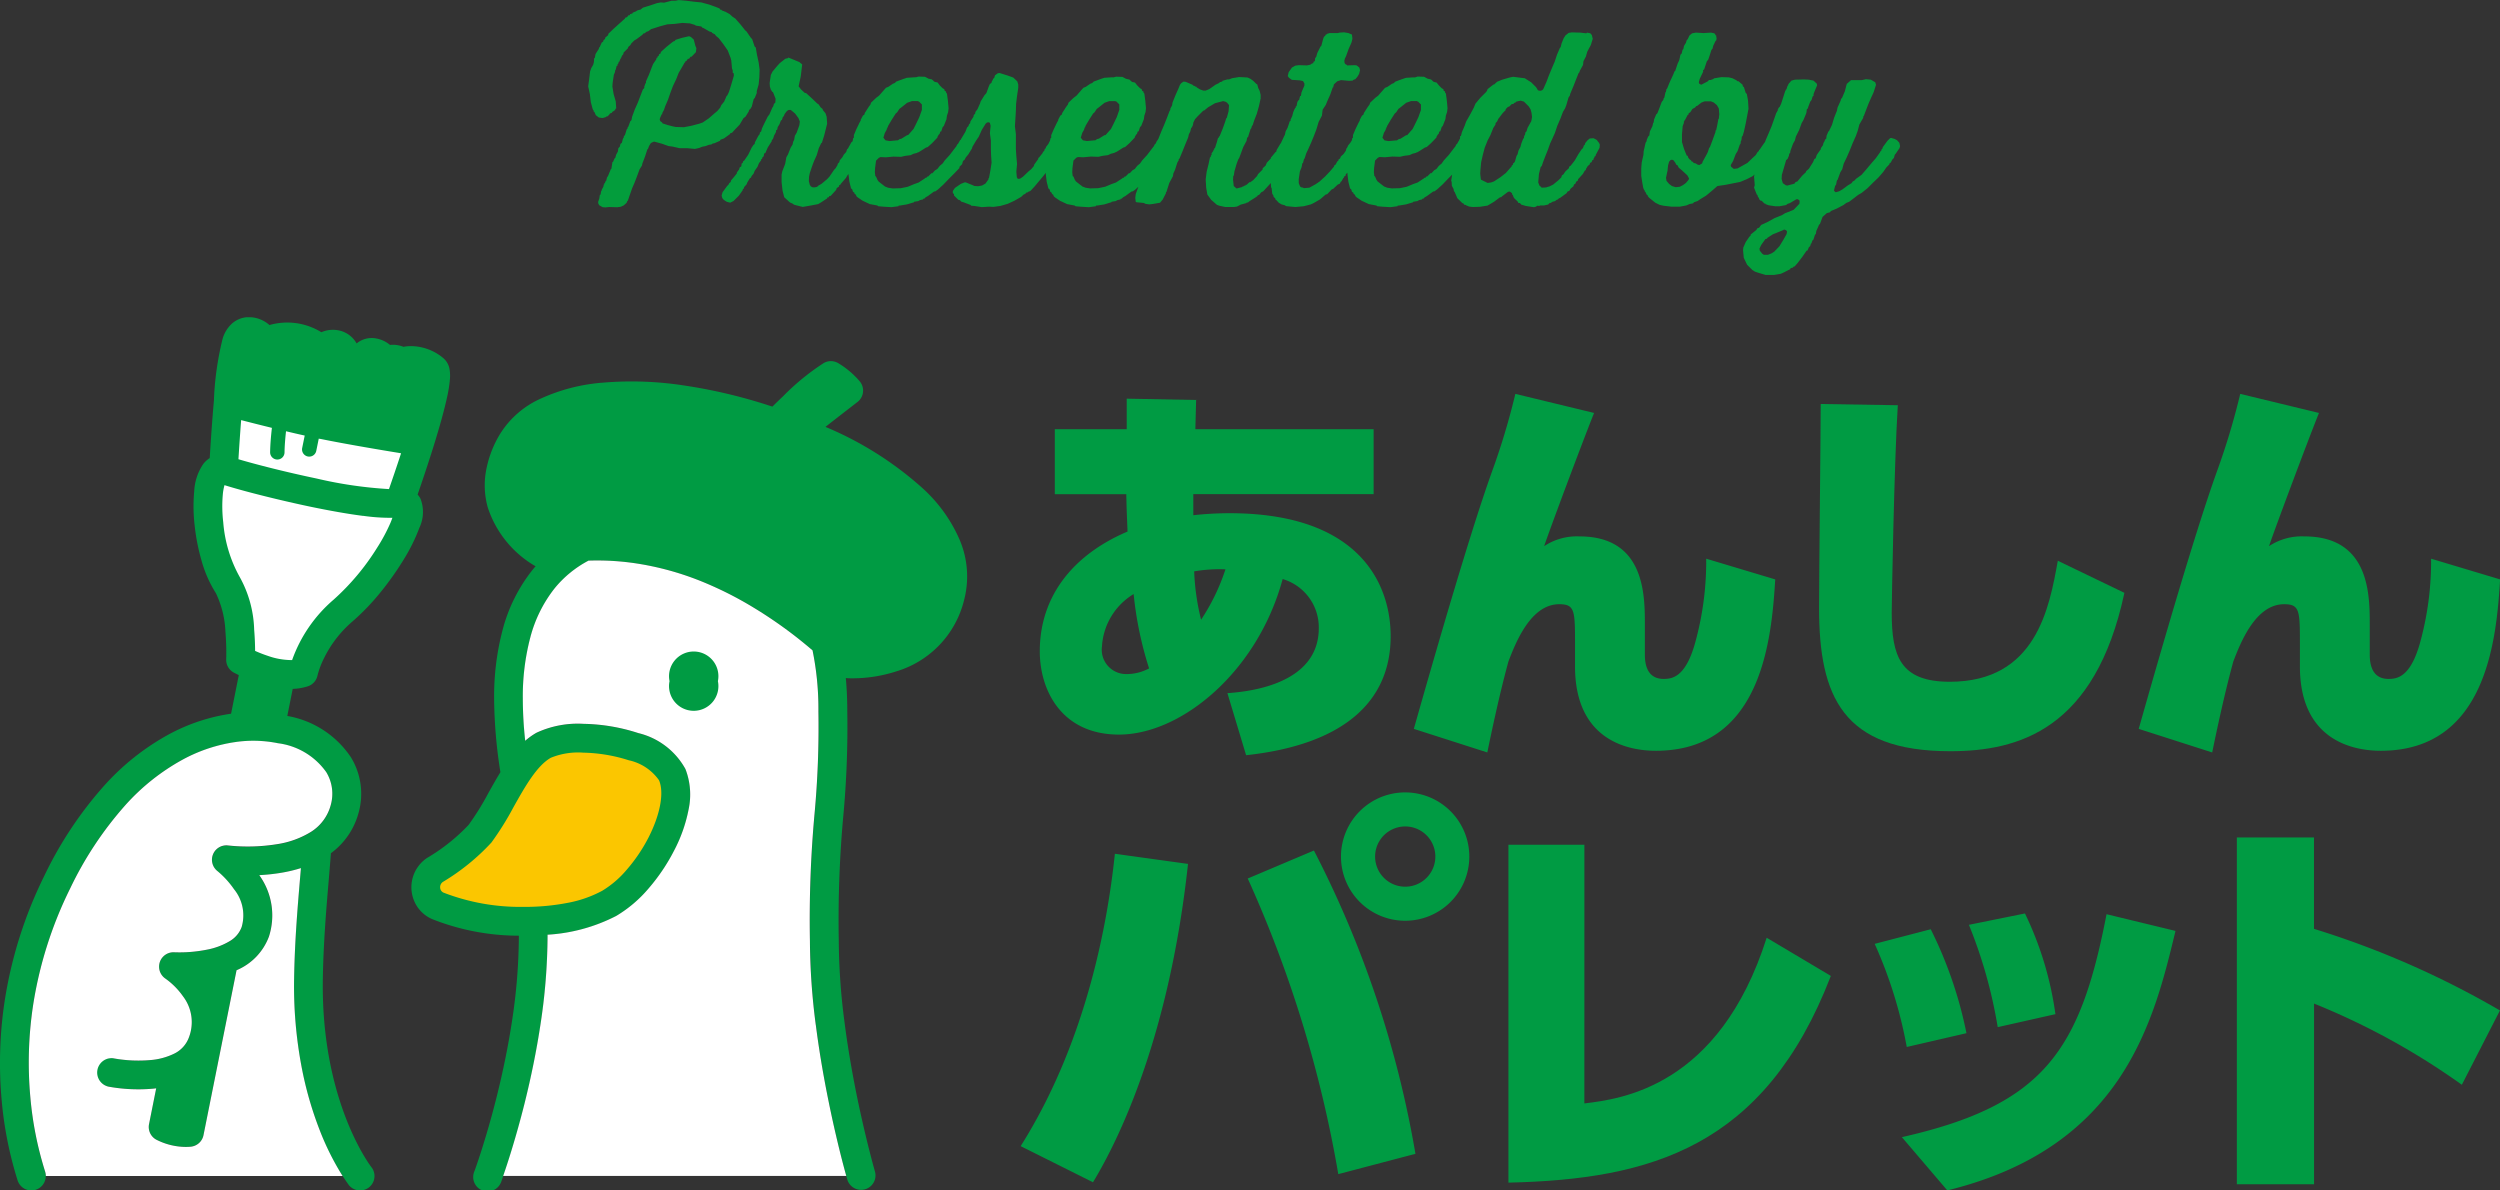 <svg xmlns="http://www.w3.org/2000/svg" xmlns:xlink="http://www.w3.org/1999/xlink" width="190.903" height="90.899" viewBox="0 0 190.903 90.899"><rect x="0" y="0" width="190.903" height="90.899" fill="#333333" stroke="none"/><defs><style>.a{fill:none;}.b{clip-path:url(#a);}.c{fill:#009b43;}.d{fill:#fbc600;}.e{fill:#fff;}.f{fill:#039d3c;}</style><clipPath id="a"><rect class="a" width="190.903" height="66.674"/></clipPath></defs><g transform="translate(-603.494 -498.929)"><g transform="translate(603.493 523.15)"><g class="b" transform="translate(0.001 0.004)"><path class="c" d="M72.926,17.033a11.472,11.472,0,0,0-2.852-4.005,26.18,26.18,0,0,0-7.429-4.694c.756-.593,1.621-1.263,2.446-1.9a1.1,1.1,0,0,0,.2-1.543l-.018-.023A6.58,6.58,0,0,0,63.6,3.456a1.1,1.1,0,0,0-1.08,0A18.3,18.3,0,0,0,59.406,6c-.294.277-.569.546-.813.787a40.05,40.05,0,0,0-6.768-1.618,26.2,26.2,0,0,0-6.117-.217,13.965,13.965,0,0,0-4.829,1.235,7.013,7.013,0,0,0-3.148,2.8,8.214,8.214,0,0,0-1.041,2.932,6.274,6.274,0,0,0,.165,2.552A8.089,8.089,0,0,0,40.4,18.914a.966.966,0,0,0,.117.057c-.09.1-.179.21-.266.316A12.379,12.379,0,0,0,38,23.812a19.908,19.908,0,0,0-.655,5.277,37.261,37.261,0,0,0,.48,5.614c-.317.516-.617,1.052-.915,1.583a20.786,20.786,0,0,1-1.513,2.44,14.4,14.4,0,0,1-3.17,2.523,2.692,2.692,0,0,0-.747,3.733l.009.014a2.629,2.629,0,0,0,1.115.921,17.978,17.978,0,0,0,6.63,1.271v.063a43.591,43.591,0,0,1-.523,6.454c-.281,1.85-.672,3.787-1.164,5.754-.839,3.362-1.692,5.676-1.7,5.7a1.1,1.1,0,1,0,2.018.875.925.925,0,0,0,.042-.111q1.03-2.9,1.766-5.9c.509-2.036.916-4.046,1.209-5.968a45.657,45.657,0,0,0,.552-6.8v-.136a13.106,13.106,0,0,0,5.248-1.437,9.808,9.808,0,0,0,2.463-2.094,14.644,14.644,0,0,0,1.939-2.87,11.473,11.473,0,0,0,1.115-3.163,5.407,5.407,0,0,0-.236-3.086,5.591,5.591,0,0,0-3.592-2.743,14.2,14.2,0,0,0-4.167-.708,7.513,7.513,0,0,0-3.616.677,5.239,5.239,0,0,0-.858.616,29.941,29.941,0,0,1-.184-3.216,17.713,17.713,0,0,1,.576-4.691,10.2,10.2,0,0,1,1.846-3.729,8.368,8.368,0,0,1,2.6-2.126h.049a19.945,19.945,0,0,1,3.684.23,22.179,22.179,0,0,1,4.619,1.248,27.728,27.728,0,0,1,4.277,2.128A33.5,33.5,0,0,1,60.566,24.5c.4.318.774.623,1.1.906a22.244,22.244,0,0,1,.448,4.662,71.654,71.654,0,0,1-.3,7.87,89.307,89.307,0,0,0-.349,9.654,51.376,51.376,0,0,0,.45,6.431c.237,1.86.567,3.831.982,5.864.7,3.46,1.4,5.863,1.43,5.965a1.1,1.1,0,0,0,2.11-.614c-.006-.024-.7-2.435-1.392-5.81-.4-1.977-.723-3.893-.952-5.7a49.252,49.252,0,0,1-.43-6.142A87.691,87.691,0,0,1,64,38.136a73.524,73.524,0,0,0,.313-8.07q0-1.33-.113-2.554c.028,0,.058.008.086.01s.175.013.429.013A10.946,10.946,0,0,0,68.067,27a7.556,7.556,0,0,0,5.17-5.46,7.11,7.11,0,0,0-.31-4.5" transform="translate(0.387 0.038)"/><path class="d" d="M47.634,33.434a12.163,12.163,0,0,0-3.5-.592,5.5,5.5,0,0,0-2.488.391c-1.074.611-1.975,2.213-2.845,3.763a22.62,22.62,0,0,1-1.691,2.71,16.681,16.681,0,0,1-3.695,3,.483.483,0,0,0-.217.453.434.434,0,0,0,.262.374,16.246,16.246,0,0,0,6.1,1.085h.048a16.965,16.965,0,0,0,3.287-.3,9.042,9.042,0,0,0,2.67-.925,7.576,7.576,0,0,0,1.889-1.624A12.382,12.382,0,0,0,49.1,39.337c.9-1.757,1.215-3.436.812-4.384a3.8,3.8,0,0,0-2.275-1.522" transform="translate(0.414 0.407)"/><path class="e" d="M61.823,53.828a51.188,51.188,0,0,1-.449-6.432,89.068,89.068,0,0,1,.348-9.654,71.888,71.888,0,0,0,.3-7.869,22.244,22.244,0,0,0-.448-4.662c-.33-.284-.7-.587-1.1-.906A33.632,33.632,0,0,0,57.1,21.963a27.547,27.547,0,0,0-4.277-2.128,22.252,22.252,0,0,0-4.618-1.249,19.868,19.868,0,0,0-3.686-.229h-.048a8.342,8.342,0,0,0-2.6,2.126,10.2,10.2,0,0,0-1.846,3.729,17.707,17.707,0,0,0-.575,4.691,29.907,29.907,0,0,0,.183,3.215,5.2,5.2,0,0,1,.859-.615,7.511,7.511,0,0,1,3.616-.68,14.26,14.26,0,0,1,4.167.707,5.6,5.6,0,0,1,3.593,2.744,5.407,5.407,0,0,1,.24,3.091,11.423,11.423,0,0,1-1.119,3.159,14.581,14.581,0,0,1-1.938,2.87,9.813,9.813,0,0,1-2.464,2.094,13.126,13.126,0,0,1-5.248,1.436v.135a45.526,45.526,0,0,1-.553,6.8c-.292,1.922-.7,3.93-1.208,5.968-.678,2.7-1.348,4.713-1.628,5.518h26.2c-.212-.76-.775-2.866-1.343-5.657-.415-2.033-.745-4.005-.982-5.864" transform="translate(0.473 0.226)"/><path class="c" d="M54.19,27.477a1.885,1.885,0,1,1-3.693,0,1.885,1.885,0,1,1,3.693,0" transform="translate(0.63 0.312)"/><path class="c" d="M34.334,4.01a1.417,1.417,0,0,0-.5-.9,3.88,3.88,0,0,0-2.383-.9,3.454,3.454,0,0,0-.646.052,2.129,2.129,0,0,0-1.021-.143,2.272,2.272,0,0,0-1.052-.494,1.82,1.82,0,0,0-1.5.378l-.009-.015a2.03,2.03,0,0,0-1.3-.968,2.214,2.214,0,0,0-1.383.128A4.956,4.956,0,0,0,21.46.432,4.859,4.859,0,0,0,20.577.6a2.381,2.381,0,0,0-1.7-.6A1.963,1.963,0,0,0,17.7.5,2.527,2.527,0,0,0,17,1.649a23.02,23.02,0,0,0-.665,4.723c-.145,1.641-.256,3.336-.319,4.387a1.867,1.867,0,0,0-.5.46,4.068,4.068,0,0,0-.686,2.085,12.58,12.58,0,0,0,.031,2.568A15.755,15.755,0,0,0,15.4,18.62a9.2,9.2,0,0,0,1.086,2.452,7.5,7.5,0,0,1,.73,2.951,19.4,19.4,0,0,1,.059,2.1,1.1,1.1,0,0,0,.566,1.007c.014.008.158.086.395.2l-.589,2.948a14.282,14.282,0,0,0-4.729,1.565,18.643,18.643,0,0,0-4.959,3.927,29.386,29.386,0,0,0-4.574,6.887A32.866,32.866,0,0,0,.345,52.3a31.49,31.49,0,0,0-.2,7.673v.013a28.727,28.727,0,0,0,1.2,5.927,1.1,1.1,0,1,0,2.1-.661,26.42,26.42,0,0,1-1.132-5.706,29.368,29.368,0,0,1,.2-6.92,30.656,30.656,0,0,1,2.839-8.993,27.2,27.2,0,0,1,4.224-6.375,16.484,16.484,0,0,1,4.371-3.469,12.061,12.061,0,0,1,4.036-1.334,9.5,9.5,0,0,1,3.242.091,5.336,5.336,0,0,1,3.692,2.212,3.163,3.163,0,0,1,.344,2.5,3.467,3.467,0,0,1-1.5,2.049,6.855,6.855,0,0,1-2.6.949,14,14,0,0,1-3.731.1,1.1,1.1,0,0,0-.819,1.958,6.91,6.91,0,0,1,1.26,1.38,3.174,3.174,0,0,1,.585,2.888,2.087,2.087,0,0,1-.939,1.095A5.3,5.3,0,0,1,15.8,48.3a10.709,10.709,0,0,1-2.485.2,1.1,1.1,0,0,0-.67,2.018,5.551,5.551,0,0,1,1.333,1.345,3.243,3.243,0,0,1,.443,3.154,2.221,2.221,0,0,1-1.09,1.209,5.041,5.041,0,0,1-1.886.507A10.613,10.613,0,0,1,8.725,56.6a1.1,1.1,0,0,0-.535,2.134c.032.008.066.015.1.02a12.709,12.709,0,0,0,3.308.163c.112-.01.223-.021.331-.035l-.548,2.738a1.1,1.1,0,0,0,.547,1.178,5.006,5.006,0,0,0,2.245.556c.129,0,.258-.005.392-.017a1.1,1.1,0,0,0,.976-.88l2.517-12.593A4.487,4.487,0,0,0,20.529,47.3a5.249,5.249,0,0,0-.741-4.689,14.711,14.711,0,0,0,1.7-.183,11.349,11.349,0,0,0,1.487-.355q-.03.371-.063.75c-.191,2.263-.408,4.828-.456,7.643a32.948,32.948,0,0,0,.566,6.765,27.355,27.355,0,0,0,1.421,4.924,17.532,17.532,0,0,0,2.192,4.111A1.1,1.1,0,0,0,28.36,64.9c-.039-.049-3.864-4.994-3.707-14.4.047-2.74.259-5.266.449-7.495.06-.714.118-1.405.168-2.073a5.645,5.645,0,0,0,2.117-3.1,5.347,5.347,0,0,0-.586-4.22,7.343,7.343,0,0,0-4.861-3.161l.414-2.068a4.19,4.19,0,0,0,1.16-.2,1.1,1.1,0,0,0,.732-.825,6.574,6.574,0,0,1,.487-1.3,8.829,8.829,0,0,1,2.177-2.818,17.829,17.829,0,0,0,2.178-2.271,22.685,22.685,0,0,0,1.777-2.524A13.407,13.407,0,0,0,32.018,16.1a2.817,2.817,0,0,0,.1-2.22,1.475,1.475,0,0,0-.227-.336c.336-.971.794-2.329,1.222-3.7.473-1.521.816-2.768,1.02-3.706a9.867,9.867,0,0,0,.229-1.457,3.012,3.012,0,0,0-.026-.668" transform="translate(-0.001 -0.004)"/><path class="e" d="M27.521,15.015c-1.112-.142-2.462-.378-4.016-.7-2.061-.432-4.872-1.114-6.572-1.648a3.993,3.993,0,0,0-.129.723,10.424,10.424,0,0,0,.034,2.11,10.211,10.211,0,0,0,1.269,4.2A8.767,8.767,0,0,1,19.2,23.707c.053.626.069,1.2.072,1.617a9.935,9.935,0,0,0,.961.374,5.466,5.466,0,0,0,1.864.327,10.843,10.843,0,0,1,3.173-4.618,18.21,18.21,0,0,0,3.313-3.953,13.386,13.386,0,0,0,1.025-1.912c.061-.145.108-.271.147-.382a14.711,14.711,0,0,1-2.233-.151" transform="translate(0.209 0.155)"/><path class="e" d="M24.415,61.75A27.365,27.365,0,0,1,23,56.827a32.959,32.959,0,0,1-.567-6.766c.047-2.815.264-5.381.456-7.643q.032-.381.063-.75a11.189,11.189,0,0,1-1.487.355,14.649,14.649,0,0,1-1.695.183,5.252,5.252,0,0,1,.741,4.689,4.492,4.492,0,0,1-2.474,2.572L15.513,62.062a1.1,1.1,0,0,1-.976.88c-.134.012-.264.017-.392.017A5,5,0,0,1,11.9,62.4a1.1,1.1,0,0,1-.546-1.178l.547-2.738c-.108.014-.218.026-.331.035a12.709,12.709,0,0,1-3.308-.163A1.1,1.1,0,0,1,8.6,56.186c.032.005.064.012.1.019a10.617,10.617,0,0,0,2.717.125,5.036,5.036,0,0,0,1.886-.507,2.221,2.221,0,0,0,1.09-1.209,3.243,3.243,0,0,0-.443-3.154,5.591,5.591,0,0,0-1.333-1.346,1.1,1.1,0,0,1,.671-2.017,10.7,10.7,0,0,0,2.484-.2,5.286,5.286,0,0,0,1.717-.636,2.087,2.087,0,0,0,.939-1.095,3.165,3.165,0,0,0-.585-2.887,6.826,6.826,0,0,0-1.26-1.38,1.1,1.1,0,0,1,.819-1.958,14.039,14.039,0,0,0,3.731-.1,6.87,6.87,0,0,0,2.6-.948,3.47,3.47,0,0,0,1.5-2.049,3.167,3.167,0,0,0-.343-2.5A5.336,5.336,0,0,0,21.2,32.133a9.5,9.5,0,0,0-3.241-.092,12.053,12.053,0,0,0-4.035,1.342,16.511,16.511,0,0,0-4.371,3.471,27.186,27.186,0,0,0-4.224,6.373A30.639,30.639,0,0,0,2.489,52.22a29.26,29.26,0,0,0-.2,6.92,26.492,26.492,0,0,0,1.133,5.707,1.113,1.113,0,0,1,.051.331H26.135a20.38,20.38,0,0,1-1.721-3.429" transform="translate(0.026 0.396)"/><path class="e" d="M24.23,9.2,24.1,9.172h.017l-.19.938a.549.549,0,0,1-.538.44.5.5,0,0,1-.109-.011.55.55,0,0,1-.429-.649l.193-.949c-.469-.1-.95-.215-1.427-.328-.063.574-.108,1.134-.114,1.617a.55.55,0,0,1-.55.543h-.008a.551.551,0,0,1-.542-.557c.008-.562.061-1.21.136-1.863l.031.009c-.9-.221-1.735-.432-2.38-.6-.089,1.149-.16,2.231-.206,2.988,1.368.405,3.629.983,5.954,1.469a32.182,32.182,0,0,0,5.541.81c.243-.7.578-1.676.923-2.735-1.552-.253-4.218-.7-6.175-1.1" transform="translate(0.224 0.093)"/><path class="c" d="M92.748,28.632c1.271-.093,6.977-.528,6.977-4.961a3.846,3.846,0,0,0-2.759-3.752c-1.922,7.1-7.752,11.877-12.5,11.877-4.4,0-6.046-3.411-6.046-6.357,0-4.154,2.482-7.349,6.7-9.147-.031-.992-.062-1.21-.093-2.853H79.568V8.476h5.491V6.145l5.3.1L90.3,8.476h13.613v4.96H90.143v1.609a25.384,25.384,0,0,1,2.76-.154c10.045,0,12.311,5.519,12.311,9.394,0,4.993-3.6,8.279-11.039,9.086Zm-7.163-7.566a5.016,5.016,0,0,0-2.417,4,1.861,1.861,0,0,0,1.6,2.093,1.772,1.772,0,0,0,.232.016,3.642,3.642,0,0,0,1.766-.433,27.7,27.7,0,0,1-1.179-5.674m7.01-1.891a11.432,11.432,0,0,0-2.387.155,17.875,17.875,0,0,0,.528,3.69,15.83,15.83,0,0,0,1.86-3.844" transform="translate(0.979 0.073)"/><path class="c" d="M120.394,7.24c-.775,1.922-3.38,8.868-3.813,10.171a4.509,4.509,0,0,1,2.7-.744c5.023,0,4.991,4.526,4.991,6.79v2.169c0,.465,0,1.923,1.428,1.923.681,0,1.767-.125,2.512-3.134a23.32,23.32,0,0,0,.744-6.046l5.271,1.581c-.28,4.558-1.025,13.086-9.118,13.086-2.047,0-6.17-.744-6.17-6.449V24.977c0-2.636,0-3.132-1.209-3.132-2.171,0-3.318,2.915-3.876,4.372-.682,2.482-1.3,5.426-1.613,6.947l-5.611-1.8c3.287-11.6,5.024-17.023,5.984-19.69a53.97,53.97,0,0,0,1.768-5.891Z" transform="translate(1.332 0.069)"/><path class="c" d="M143.205,6.641c-.279,4.434-.465,15.007-.465,15.846,0,3.317.651,5.27,4.434,5.27,6.6,0,7.6-5.644,8.249-9.24l5.085,2.45c-2.234,10.449-8.093,12.093-13.3,12.093-8.217,0-10.016-4.186-10.016-10.947,0-2.448.125-13.363.125-15.566Z" transform="translate(1.714 0.078)"/><path class="c" d="M175.064,7.24c-.775,1.922-3.379,8.868-3.813,10.171a4.509,4.509,0,0,1,2.7-.744c5.023,0,4.991,4.526,4.991,6.79v2.169c0,.465,0,1.923,1.428,1.923.681,0,1.767-.125,2.512-3.134a23.322,23.322,0,0,0,.744-6.046l5.271,1.581c-.28,4.558-1.025,13.086-9.118,13.086-2.047,0-6.17-.744-6.17-6.449V24.977c0-2.636,0-3.132-1.209-3.132-2.171,0-3.318,2.915-3.876,4.372-.682,2.482-1.3,5.426-1.613,6.947l-5.611-1.8c3.287-11.6,5.024-17.023,5.984-19.69a53.97,53.97,0,0,0,1.768-5.891Z" transform="translate(2.015 0.069)"/><path class="c" d="M89.757,41.3c-1.4,12.931-5.149,20.838-7.257,24.311l-5.522-2.759c5.087-8.063,6.667-17.272,7.195-22.326Zm11.475,23.689a92.544,92.544,0,0,0-6.914-22.574l5.054-2.138a79.413,79.413,0,0,1,7.752,23.161ZM111.238,40.74a4.9,4.9,0,1,1-4.9-4.9,4.9,4.9,0,0,1,4.9,4.9m-7.194,0a2.3,2.3,0,1,0,4.6,0v0a2.3,2.3,0,0,0-4.6,0" transform="translate(0.961 0.444)"/><path class="c" d="M119.563,59.54c2.791-.341,10.294-1.24,13.922-12.651l4.9,2.915c-5.054,13.116-13.8,15.536-24.62,15.784v-25.8h5.8Z" transform="translate(1.421 0.494)"/><path class="c" d="M143.836,55.165a34.018,34.018,0,0,0-2.45-7.875l4.28-1.116a31.732,31.732,0,0,1,2.728,7.937Zm-.373,6.885c10.852-2.45,13.612-6.6,15.628-17.024l5.266,1.276c-1.643,6.82-3.969,16.527-17.426,19.813Zm7.318-8.4a36.377,36.377,0,0,0-2.2-7.814l4.28-.867a25.643,25.643,0,0,1,2.326,7.689Z" transform="translate(1.767 0.559)"/><path class="c" d="M185.881,58.122a54.284,54.284,0,0,0-11.286-6.2v13.8H168.7V39.239h5.891v6.977a68.226,68.226,0,0,1,14.2,6.232Z" transform="translate(2.108 0.487)"/></g></g><path class="f" d="M-49.4-13.228l-.418.4-.018.109-.218.182-.018.109-.109.073-.036.127-.109.073-.145.327-.054.054-.018.091-.254.4-.054.291-.054.036-.018.291-.054.2-.145.254-.091.254-.073.6-.073.545.127.581.073.618.145.545.073.109v.073l.054.018.109.254.236.182.291.036L-50-6.471v-.036h.091l.145-.127.073-.109.145-.054.018-.054.236-.163v-.073l.073-.036v-.036l-.036-.509-.163-.563L-49.51-8.8l.018-.272.091-.618.091-.218.018-.145.036-.036.073-.291h.054l.018-.127.055-.036v-.091h.036V-10.7h.055v-.091h.036l.018-.109.055-.054v-.073h.054v-.091l.127-.163.018-.109.327-.327.036-.109.163-.145.055-.109.236-.236.182-.109.436-.327.091-.109h.073l.163-.127.127-.036.218-.163.127-.036.563-.182.545-.145.563-.036.581-.073.581.036.418.127v.036l.454.073.073.091.073.018.472.272.182.054.018.073h.091l.036.073h.073l.109.145.2.163.363.472.327.472.218.563.054.218.054.6.054.127v.182l.073.054.018.163L-40.3-9.4l-.163.545-.163.527h-.036v.091H-40.7v.073l-.091.091-.182.418-.218.272-.091.2-.218.254-.218.182-.436.381-.454.309-.254.091-.618.163-.563.109-.636-.018-.254-.054-.345-.091-.4-.127-.036-.073-.127-.091-.054-.109.018-.127.127-.291h.036l.018-.109.127-.236.091-.272.218-.509.182-.527.2-.527.236-.49.2-.509.163-.272.291-.509h.036V-10.7l.127-.091.073-.127h.091l.127-.163h.073l.327-.345.036-.309-.073-.163-.127-.49-.218-.2-.145-.054-.545.127-.472.145-.091.109h-.054l-.109.073-.454.363-.418.381-.036.127-.109.054-.018.109-.091.054v.073l-.073.036-.036.127-.236.345-.109.272-.2.527-.236.527v.127l-.036.018-.091.254v.109l-.109.109-.182.472-.2.527-.236.527-.2.545-.054.272-.091.091-.145.4-.055.054v.073l-.073.091-.127.418L-48.638-5v.073l-.073.127-.073.291-.109.091-.054.218-.109.109-.036.254-.127.236-.073.254-.055.036-.109.254-.054.036-.073.49-.054.054-.2.49-.091.145-.054.236-.055.018v.091h-.036v.073h-.054v.091h-.036l-.036.182-.127.236V-.84h-.036l-.054.291-.055.036-.036.254L-50.6.014l.018.127.073.127.254.145.218.018L-49.764.4l.618.018.272-.036.236-.109.218-.2.036-.109.054-.054.145-.418L-48-1.039l.182-.418.182-.472.2-.545.182-.291.036-.163.2-.527L-46.84-4l.054-.054.073-.2.145-.236.236-.109.6.163.509.182.291.036.563.127h.581l.581.054.327-.073.218-.091.272-.054.236-.091.218-.036.055-.054.163-.036.418-.182.054-.091.254-.091.454-.327.036-.073.127-.036.182-.2.4-.418.291-.49.163-.127.236-.381.036-.127.091-.073.109-.182.145-.563.091-.109.145-.363v-.145l.145-.509.054-.563.018-.581-.073-.545-.127-.581-.091-.545-.091-.091-.182-.545-.127-.145-.309-.454-.109-.091-.345-.436-.4-.454-.218-.145-.218-.2-.363-.2h-.073v-.036h-.091v-.036h-.073v-.054h-.091l-.091-.109-.272-.109-.509-.182-.6-.163-.545-.054-.581-.073-.6-.054-.254.054h-.291l-.563.145-.254-.018-.291.054-.545.182-.527.163-.182.145-.272.073-.055.054-.272.109-.036.073h-.073v.036h-.091l-.036.091h-.091l-.109.145-.127.036-.036.073Zm13.242,2.271-.145.036-.418.327-.2.218-.363.436-.127.254-.091.618.018.272.073.236.127.182h.036l.2.509-.018.291-.109.109-.054.182-.073.109-.218.509-.127.163-.272.545-.163.345-.073.254-.091.073-.018.127-.091.109-.272.509-.018.127-.091.073-.145.218-.254.527-.309.454-.073.036-.036.127-.091.073-.018.182-.036.054-.073.018-.073.2-.163.218v.073l-.218.272-.218.254-.036.127-.109.091-.054.109-.109.109-.345.472-.073.254.054.2.109.127.218.145.272.073.254-.127.418-.418.291-.418V-.967L-39.483-1l.036-.127.182-.2.055-.145.2-.327.091-.054.036-.109.163-.2.073-.2.218-.309.109-.272.163-.218v-.073l.073-.036.036-.127.091-.073.036-.218.091-.036.182-.418.309-.49v-.073l.091-.091.091-.272.145-.272v-.109l.091-.073.036-.182.145-.236.091-.254.091-.073.054-.182.091-.109.055-.145.182-.236.127-.073h.163l.327.272.254.345.109.272-.036.272-.2.563-.145.254-.054.309L-35.7-4.6l-.054.236-.145.236-.2.509-.127.218-.091.509-.218.563-.054.254v.581l.073.654.127.49.055.054.381.345.236.109.055.054.109.036.581.145.618-.109L-33.8.178l.218-.127.472-.309.018-.073.109-.018.036-.091h.091l.054-.054.381-.418.036-.127.182-.127.018-.109.073-.018.054-.091.381-.436.127-.218.363-.472.291-2.361-.236.127-.036.127-.091.073-.272.49-.054.036-.073.218-.182.2-.109.2-.2.236-.036.145-.109.109-.036.127-.145.236-.109.109-.345.509-.182.2-.436.363-.254.145v.054h-.091v.036l-.218.036-.145-.018-.109-.073-.073-.109-.073-.291.018-.327.055-.272.182-.545.145-.381.2-.436.163-.545.182-.381.054-.036.182-.581.218-.872-.036-.527-.091-.272-.182-.218-.055-.127L-33.6-7.2l-.163-.236-.109-.073-.418-.4-.418-.381-.127-.036-.272-.254-.182-.236.163-.763.109-.908-.218-.182-.836-.345-.036.054Zm9.7,1.453-.563.036-.272.091-.545.2-.109.109-.145.054-.345.236-.182.073-.145.163-.381.436-.218.163-.4.381-.036.127-.145.2-.291.454-.036.127-.109.073-.163.309v.054l-.109.2-.236.49-.182.436v.2l-.054.036-.073.381-.054.109-.054.272-.073.182-.018.363-.073.291-.054.581.036.545.073.6.127.509.091.073.054.182.109.073.018.091.109.073.018.091.091.091.4.272.545.254.581.109.054.054.418.036.6.036.545-.073V.287h.109L-27.022.2l.545-.163V0l.327-.054.127-.073.236-.054.018-.054h.073l.109-.109.163-.091.472-.345.109-.018.2-.145.418-.381.4-.418.418-.418.4-.418v-.091l.2-.2.073-.254.109-.073.109-.2.182-.218.291-.472.036-.2-.036-.2-.163-.2-.2-.145-.2-.054-.218.054-.145.145-.145.254-.091.091-.018.073-.182.236-.345.454-.381.418-.163.236-.218.182-.182.236-.182.109-.2.218h-.073l-.254.254h-.073l-.054.091H-25.6l-.054.054-.472.309-.309.109-.527.218-.527.109-.618.018-.345-.054-.236-.091-.49-.381-.091-.127-.109-.254-.054-.036-.036-.291.018-.327.073-.563.218-.218.127-.054.418.018.563-.054.581.018.309-.073.418-.054.236-.109.291-.073v-.036h.073l.182-.109.4-.254.127-.036.327-.291.418-.436v-.054l.109-.182.054-.036.054-.182.073-.018.109-.327.091-.091.2-.509.036-.272.091-.272.036-.291-.054-.581-.073-.545-.055-.054-.018-.109-.091-.036L-24.17-8.6l-.127-.073-.218-.218-.163-.218-.236-.054-.2-.182-.254-.054-.272-.145-.49-.018-.182.054Zm.309,1.835.054.018.218.218v.418l-.2.563-.254.527-.182.363-.418.472H-27l-.436.272-.145.036-.127.091h-.073l-.563.054-.309-.054-.163-.2.109-.363.145-.254v-.073h.036v-.091h.036l.036-.127.291-.49.291-.454.109-.091.163-.254.145-.109L-27-7.561l.363-.127h.454Zm7.575,5.885-.054-.091-.036-.436.054-.581-.054-.581-.036-.563V-5.181l-.073-.581.036-.563.036-.6.018-.545.073-.618.091-.6v-.272l-.073-.236-.309-.291-.454-.163-.581-.182-.145.018-.218.163v.073h-.036v.091l-.109.109-.036.127h-.036l-.054.182L-20.682-9l-.073.163-.2.545-.145.163-.291.472-.036.127-.2.454-.163.218-.018.127-.109.109-.018.127-.236.363L-22.19-6l-.091.091-.036.127-.109.109-.127.327-.327.545-.036.127.036.218.109.073v.073l.236.145.254.036.254-.054.291-.49.2-.291.236-.527.291-.472.109-.091.145-.018.073.054.054.218-.054.563.073.563v.581l.018.563.036.545-.091.6-.109.581h-.036v.091l-.236.327-.254.145-.291.054-.291-.018-.163-.073-.49-.2h-.109l-.272.109-.454.309-.163.236v.145l.091.109v.091l.327.327.127.036.109.109.182.054.527.2.036.054.236.018.581.091.545-.036.327.018.545-.073.563-.163.509-.236.509-.291.218-.2.091-.018.073-.109h.091l.054-.054.182-.073.291-.309L-16.577-2l.309-.418h.036v-.073h.036v-.091l.091-.036.036-.127.2-.2.291-.4.145-.291-.454-1.2L-16-4.781l-.091.109-.127.254-.182.236-.036.127h-.054v.073h-.036v.091l-.109.091-.018.073-.291.363h-.036l-.018.109-.291.4-.036.127-.2.236-.218.182-.418.4-.218.145-.163.018Zm7.193-7.72-.563.036-.272.091-.545.2-.109.109-.145.054-.345.236-.182.073-.145.163-.381.436-.218.163-.4.381-.036.127-.145.2-.291.454-.036.127-.109.073-.163.309v.054l-.109.2-.236.49L-16-5.09v.2l-.054.036-.073.381-.054.109-.054.272-.073.182-.018.363-.073.291-.055.581.036.545.073.6.127.509.091.073.054.182.109.073.018.091.109.073.018.091.091.091.4.272.545.254.581.109.054.054.418.036.6.036.545-.073V.287h.109L-11.945.2-11.4.032V0l.327-.054.127-.073.236-.054.018-.054h.073l.109-.109.163-.091.472-.345L-9.765-.8l.2-.145.418-.381.4-.418.418-.418.4-.418v-.091l.2-.2.073-.254.109-.073.109-.2.182-.218.291-.472.036-.2-.036-.2-.163-.2-.2-.145-.2-.054-.218.054-.145.145-.145.254-.091.091-.018.073-.182.236-.345.454-.381.418-.163.236-.218.182-.182.236L-9.8-2.4l-.2.218h-.073l-.254.254H-10.4l-.054.091h-.073l-.054.054-.472.309-.309.109-.527.218-.527.109-.618.018-.345-.054-.236-.091-.49-.381-.091-.127-.109-.254-.054-.036-.036-.291.018-.327.073-.563.218-.218.127-.054.418.018.563-.054.581.018.309-.073.418-.054.236-.109.291-.073v-.036h.073l.182-.109.4-.254.127-.036.327-.291.418-.436v-.054l.109-.182.054-.036.054-.182.073-.018.109-.327.091-.091.2-.509.036-.272.091-.272.036-.291-.054-.581-.073-.545-.054-.054-.018-.109-.091-.036L-9.093-8.6l-.127-.073-.218-.218L-9.6-9.1l-.236-.054-.2-.182-.254-.054-.272-.145-.49-.018-.182.054Zm.309,1.835.054.018.218.218v.418l-.2.563-.254.527-.182.363-.418.472h-.073l-.436.272-.145.036-.127.091h-.073l-.563.054-.309-.054-.163-.2.109-.363.145-.254v-.073h.036v-.091h.036l.036-.127.291-.49.291-.454.109-.091.163-.254.145-.109.454-.363.363-.127h.454Zm9.155,6.594L-2.063-1.2l-.054-.49.018-.291h.036l.054-.345.163-.563.127-.345.073-.109.163-.436.145-.4.254-.472.036-.218.091-.109.018-.073.163-.509.054-.054.036-.145.073-.109L-.5-6.216l.2-.509.163-.581.127-.581V-8.16l-.073-.309-.109-.218-.073-.272L-.337-9l-.218-.218-.218-.163-.236-.109-.636-.036-.545.091-.236.091h-.127l-.381.109v.054h-.073v.036H-3.1l-.109.091-.236.109-.49.345-.272.109h-.182l-.254-.091L-4.9-8.741v-.036L-5.006-8.8-5.06-8.85h-.054l-.109-.091-.509-.218L-5.9-9.177l-.182.127-.091.127-.109.272-.236.527-.218.545-.036.218-.127.236L-6.913-7l-.054.073-.2.527-.218.545-.218.509-.218.545-.145.218-.163.49-.2.49-.054.054-.182.527-.054.291-.091.127-.2.545-.254.527-.2.436-.182.509-.036.291L-9.547,0l.054.036.563.054L-8.8.159-8.512.2l.291-.036.527-.091.2-.236.254-.49V-.731L-7.2-.749l.036-.127.182-.563.272-.509.036-.218.127-.272L-6.368-3l.091-.145.018-.109L-6.2-3.31l.218-.527.218-.545.218-.527.054-.236.109-.218.073-.291h.036l.091-.2.036-.2.127-.254.2-.218.436-.436h.054l.309-.254.527-.309.618-.163.2.054.109.073.145.182-.036.472-.145.527h-.036l-.073.254L-2.9-5.6l-.236.581-.073.073v.073h-.054l-.091.327-.145.454h-.054V-4l-.054.036-.018.091-.127.163v.127l-.054.054-.018.109-.054.036-.109.509-.145.581-.073.581.036.636.091.527.291.4.436.381L-3.171.3-2.7.4h.654l.236-.036.272-.145L-1.1.1l.018-.036L-.973.05-.864-.04l.49-.309V-.385H-.3L-.21-.513h.073L.044-.731.19-.8l.4-.436.381-.418.054-.127.127-.073.091-.182.073-.036.091-.2.654-.945.145-.272.4-.781L2.478-4.6l-.109-.018L2.3-4.709l-.272-.109H1.788l-.182.182-.054.145L1.5-4.436l-.291.49-.018.109-.073.054-.345.418v.054l-.309.327-.091.218-.218.2-.018.109-.345.345-.073.145-.291.309-.218.163H-.864l-.218.2h-.073v.054h-.091V-1.2h-.073v.036h-.091v.036l-.418.109L-1.9-1.039Zm8.865-11.7-.254-.109-.327-.054-.345.018-.127.036H5.258l-.236.073v.054H4.949l-.018.073-.109.091-.054.145-.145.545-.054.036-.254.509-.073.272-.091.127-.018.218-.091.036L4-10.576l-.091.018-.127.091-.254.054-.618-.018-.272.036-.254.145L2.133-9.9,2.061-9.6l.091.127.218.163.6.036.254.054.109.182v.163l-.218.509-.054.291H3.005l-.073.291-.091.073-.054.127-.054.291H2.678v.073l-.091.127-.109.254-.073.291-.127.272v.091l-.091.073v.054l-.145.418L1.9-5.381l-.054.254-.073.145-.236.509L1.5-4.255H1.443v.091H1.407l-.036.218-.182.563L.971-2.82l-.145.454v.145l-.073.545.036.6H.825L.88-.6l.073.091.036.145L1.1-.276l.018.109h.036L1.37.069,1.588.2l.272.073L1.9.323l.109.018L2.642.4,3.278.341,3.823.2,4.059.087l.472-.272.418-.363.127-.036.345-.363L5.53-.985l.345-.327.163-.073.073-.145.054-.036.145-.254h.036v-.091l.127-.073.018-.109.254-.272L7.11-2.8l.036-.218.091-.109.054-.182.127-.073v-.091l.091-.073.073-.145L7.8-3.964l.073-.254-.018-.272-.127-.236-.272-.127h-.2L7-4.763l-.145.236-.218.272v.091H6.584v.073H6.547l-.054.2-.163.236-.218.2-.054.145-.127.091v.073l-.091.073-.127.236-.091.054-.036.109-.309.363-.363.381-.418.381-.291.2-.49.272L3.3-1.039l-.109-.054H3.114l-.109-.073L2.9-1.421V-1.73l.091-.6.127-.309.054-.291.054-.036L3.3-3.256,3.35-3.31l.127-.4L3.6-3.964l.236-.527.218-.527.2-.527.163-.545.254-.49.054-.454L4.967-7.4l.109-.272L5.312-8.2l.182-.527H5.53l.054-.236L5.839-9.2l.291-.091.6.054L7-9.25l.127-.091H7.2l.163-.182.145-.236.073-.291-.054-.2-.2-.163-.145-.018-.6.018v-.036L6.475-10.5,6.4-10.594l-.018-.163.036-.163.109-.236.182-.509.218-.49L7-12.447l-.036-.309Zm-5.5,9.755h.073v.127H1.443Zm.163.327L1.57-2.8ZM11.652-9.5l-.563.036-.272.091-.545.2-.109.109-.145.054-.345.236-.182.073-.145.163-.381.436-.218.163-.4.381-.036.127-.145.2-.291.454-.036.127-.109.073-.163.309v.054l-.109.2-.236.49-.182.436v.2l-.054.036-.073.381-.054.109L6.8-4.091l-.073.182-.018.363-.073.291-.054.581.036.545.073.6.127.509.091.073.054.182.109.073L7.092-.6,7.2-.531l.018.091.091.091.4.272.545.254.581.109.054.054.418.036.6.036.545-.073V.287h.109L11.089.2l.545-.163V0l.327-.054.127-.073.236-.054.018-.054h.073l.109-.109.163-.091.472-.345L13.268-.8l.2-.145.418-.381.4-.418.418-.418.4-.418v-.091l.2-.2.073-.254.109-.073.109-.2.182-.218.291-.472.036-.2-.036-.2-.163-.2-.2-.145-.2-.054-.218.054-.145.145-.145.254-.091.091-.018.073-.182.236-.345.454-.381.418-.163.236-.218.182-.182.236-.182.109-.2.218H12.96l-.254.254h-.073l-.054.091h-.073l-.054.054-.472.309-.309.109-.527.218-.527.109L10-1.021l-.345-.054-.236-.091-.49-.381-.091-.127L8.727-1.93l-.054-.036-.036-.291.018-.327.073-.563.218-.218.127-.054L9.49-3.4l.563-.054.581.018.309-.073.418-.054.236-.109.291-.073v-.036h.073l.182-.109.4-.254.127-.036L13-4.473l.418-.436v-.054l.109-.182.054-.036.054-.182.073-.018.109-.327L13.9-5.8l.2-.509.036-.272.091-.272.036-.291-.054-.581-.073-.545-.054-.054-.018-.109-.091-.036L13.941-8.6l-.127-.073L13.6-8.887,13.432-9.1,13.2-9.159,13-9.341,12.742-9.4l-.272-.145-.49-.018L11.8-9.5Zm.309,1.835.054.018.218.218v.418l-.2.563-.254.527-.182.363-.418.472h-.073l-.436.272-.145.036-.127.091h-.073l-.563.054-.309-.054-.163-.2L9.4-5.254l.145-.254v-.073h.036v-.091h.036L9.654-5.8l.291-.49.291-.454.109-.091.163-.254.145-.109.454-.363.363-.127h.454Zm-4.4,3.688L7.6-4.364h.127l.127.054-.2.345-.091.018ZM7.855-4l.036-.073ZM21.425-1.112l-.145-.127-.091-.236.054-.654.127-.509.091-.109.091-.272.182-.472.182-.454.182-.509.127-.272.236-.527.182-.545.236-.545.2-.527.163-.272.091-.236L23.5-7.96l.109-.163.018-.109.236-.563.4-1.017.054-.054.054-.145.236-.436.036-.291.182-.345.109-.381.272-.509.145-.472-.073-.291-.109-.127-.254-.054-.054.054-.454-.054-.654-.018-.236.036-.236.182-.145.218-.163.4-.073.291-.054.054-.218.509-.182.545-.218.509-.218.527-.2.527L21.57-8.6l-.091.091-.145.036-.163-.036-.145-.236-.381-.381-.49-.309-.309-.036-.581-.073-.254.054-.563.163-.4.163-.218.2-.073.018-.436.345-.054.145-.091.109-.418.418-.363.436-.127.309-.291.545-.291.509-.109.309-.218.509-.073.291H15.23l-.018.2-.054.091-.127.509-.145.563-.127.581-.091.309-.036.581L14.54-1.6l.036.073.018.309.127.236.036.2h.036l.218.509L15.394.1,15.5.141l.018.073.163.036V.287h.091V.323h.073l.018.036L16.193.4l.545-.018.581-.091L17.81,0l.436-.327.127-.036.054-.054.454-.345.145-.018.163.127.018.109.054.054.036.127.091.127.218.2.073.127h.091l.109.091V.214l.381.109.6.091.145-.036L21.116.3l.145.018.073-.036h.291l.327-.073.073-.091.127-.036L22.278,0l.2-.054.109-.091L22.7-.186l.036-.054.145-.073.472-.345L23.441-.8l.109-.018L23.659-1l.218-.182.036-.127L24.04-1.4l.036-.127L24.2-1.6l.036-.127.363-.4.145-.254.073-.036.018-.091.145-.236.127-.091.036-.127.127-.073.036-.127L25.4-3.2l.018-.109.054-.054v-.073l.091-.054.018-.091.291-.545.018-.236-.054-.127-.182-.236-.236-.127-.291.018-.163.127-.182.218-.036.127-.091.091V-4.2h-.036v.091l-.109.091-.254.381-.272.472-.309.4-.127.091-.018.109-.272.254-.145.218L23-2.02l-.054.163-.2.2-.418.345-.254.127-.291.091-.345.018Zm-3.633-.436-.2.073-.272.036-.509-.254-.054-.454.018-.291.054-.581.127-.563.145-.545.218-.545.218-.418.218-.545.163-.254.018-.127.109-.109.091-.2.345-.454L18.7-7V-7.07l.163-.163.127-.054.163-.163.163-.036.036-.073h.073l.091-.091.327-.073.254.073.363.363.145.236.073.272.036.309-.054.309-.291.527-.073.254-.091.091-.018.145-.073.127L20.1-4.89l-.073.109-.127.327-.073.272-.145.272-.073.291-.073.109-.127.436-.073.109-.073.036v.091l-.109.091v.073l-.054.036-.381.436-.418.327-.472.309Zm15.676-7.52-.018-.073.073-.254.254-.527v-.127l.091-.073.018-.073.182-.545.091-.091.073-.2.182-.563L34.5-11.7l.054-.218.182-.381h.036l.036-.145-.036-.272h-.054L34.7-12.81l-.073-.054-.236-.054-.581.036-.581-.036-.291.054-.2.163-.127.272-.091.109-.054.182-.145.236-.054.254-.054.036-.073.291-.091.091-.091.418-.127.272-.182.545-.054.036-.109.272-.254.545-.2.49-.054.054-.036.2-.036.036-.091.418-.054.054-.018.109-.127.163-.163.436-.163.418-.091.091-.163.381L30-6.053l-.036.036-.054.236-.2.418-.036.291-.091.091-.109.254-.018.127-.054.054-.036.127-.127.563-.018.272L29.09-3l-.036.472v.545l.091.581.073.4h.036v.091h.054v.091l.091.109.054.145.091.073.018.073.091.109.472.381.327.163L30.743.3l.618.073H32l.49-.091.254-.109L33,.123l.091-.091.272-.091.182-.127.472-.291.436-.363.418-.363.618-.091.545-.109.563-.109.527-.218.49-.254.036-.073.127-.036.2-.182.109-.018.345-.436.345-2.107-.109.054-.272.363-.309.454h-.036l-.018.091-.091.073-.145.236-.218.2-.418.4L36.9-2.82l-.49.272-.291.036-.2-.163L35.884-2.8l.182-.309.2-.527.145-.236.182-.527h.036l.036-.254.036-.036.036-.291.054-.036.109-.363.127-.581.109-.563.109-.581-.036-.618-.091-.509-.091-.091L36.9-8.741l-.091-.091-.018-.109L36.483-9.2l-.109-.018-.036-.054-.327-.163L35.739-9.5l-.563-.018-.563.091-.054.054-.2.073h-.127l-.109.109-.49.254-.145-.073Zm.2,6.158-.182.109-.127-.036-.145-.091-.163-.036L33-3.056h-.073l-.091-.127-.109-.073-.091-.127L32.6-3.51l-.073-.018-.2-.49-.163-.545v-.581l.054-.636.091-.236v-.127h.036v-.073h.036l.218-.418.073-.036v-.091l.127-.073.163-.254.2-.109.091-.109.073-.018.327-.254.236-.091h.49l.218.091.236.2.145.254.036.436-.036.345-.036.036-.073.4-.091.436-.054.036v.109l-.054.145-.163.454-.2.527-.073.109L34.14-3.8l-.109.218-.291.527-.036.127Zm-2.6.436.036-.309.073-.272.091-.109.127-.054.127.054.145.2.054.127.091.036.109.2.218.182.436.4.127.236-.036.109-.2.236-.218.163L32-1.148l-.309.036L31.4-1.2l-.218-.163-.2-.236-.036-.236.127-.6ZM43.822-.8l-.054-.054.091-.363.073-.091.054-.291.073-.109.2-.545.145-.236.109-.418.236-.49.236-.545.218-.545.236-.527.145-.4.127-.49L46-6.4l.018-.127.036-.036.2-.527.163-.418.182-.418.2-.436.182-.563-.054-.2-.345-.2-.363-.036-.327.073h-.817L44.748-9l-.145.563-.218.509-.073.073-.036.145-.236.527L44-6.961l-.218.545-.163.545-.236.49H43.35l-.145.345-.018.2-.109.109-.018.091-.091.145-.036.163-.163.236v.073l-.309.436-.091.272-.091.036-.109.254-.309.49-.218.2-.018.073L41.352-2l-.381.454-.127.036-.091.127-.545.145L40.1-1.257l-.236-.163-.091-.327.018-.309.327-1.126.109-.091.109-.254.018-.127.073-.091.018-.145.2-.545.145-.254.073-.291.254-.509L41.3-6l.145-.254.218-.527L41.7-7.07l.091-.073V-7.2l.163-.436.109-.145.073-.254.073-.054v-.127l.054-.145.218-.527-.018-.127-.254-.236-.363-.073-.363-.018-.69.018-.272.073-.236.272-.018.109h-.036l-.091.291H40.1v.073h-.036l-.145.454-.182.563-.109.236-.109.109v.073h-.036v.091l-.127.218-.145.418-.2.563-.218.527-.236.545-.2.545-.2.472-.073.418-.054.054-.055.182-.127.236v.145l-.054.036-.018.145-.109.563.054.636-.054.2.218.545h.036l.054.182.055.036.036.127.109.109h.073l.218.218h.073V.178l.254.091.49.073h.327L40.116.25l.109-.091L40.407.1l.49-.291h.127l.127.109-.018.236-.054.054-.381.4-.127.054-.545.218-.236.145-.545.218-.527.291-.509.236-.163.218-.127.036-.073.127L37.41,2.5v.073l-.109.109-.272.4-.182.418-.018.2.054.581.254.527.4.4.2.127.272.091.545.163h.636l.527-.091.272-.127.454-.236.018-.073.182-.036.036-.073.091-.018.236-.272.345-.454.327-.472.073-.018.109-.254.091-.073.054-.182.055-.054.054-.182.091-.091.109-.345.073-.091.036-.218.218-.49L42.7,1.7l.2-.545.327-.291.218-.054L43.55.7l.436-.182L44.494.25l.218-.163L44.93,0l.218-.163.472-.363.254-.145.454-.363.418-.418.418-.4.363-.418.254-.363L48-2.856V-2.91L48.109-3l.127-.236.109-.109.073-.254.054-.054.309-.454.036-.145-.054-.254-.182-.2L48.4-4.8l-.254-.073-.091.018-.2.2-.345.472-.054.145L47.4-4l-.018.109-.091.073v.036l-.309.436-.363.418-.363.436-.381.436-.454.327-.036.073-.182.109-.091.127-.272.163-.418.309L44.167-.8l-.254.073L43.84-.767ZM37.937-2.075l-.018.036Zm1.98,4.214.073-.018.127.054.073.091-.036.2-.236.418-.309.509-.4.418-.2.127-.272.109h-.327l-.127-.091L38.1,3.72l-.018-.145.127-.272.327-.454.127-.036.018-.054.418-.272.272-.109.527-.218Z" transform="translate(699.767 514.337)"/></g></svg>